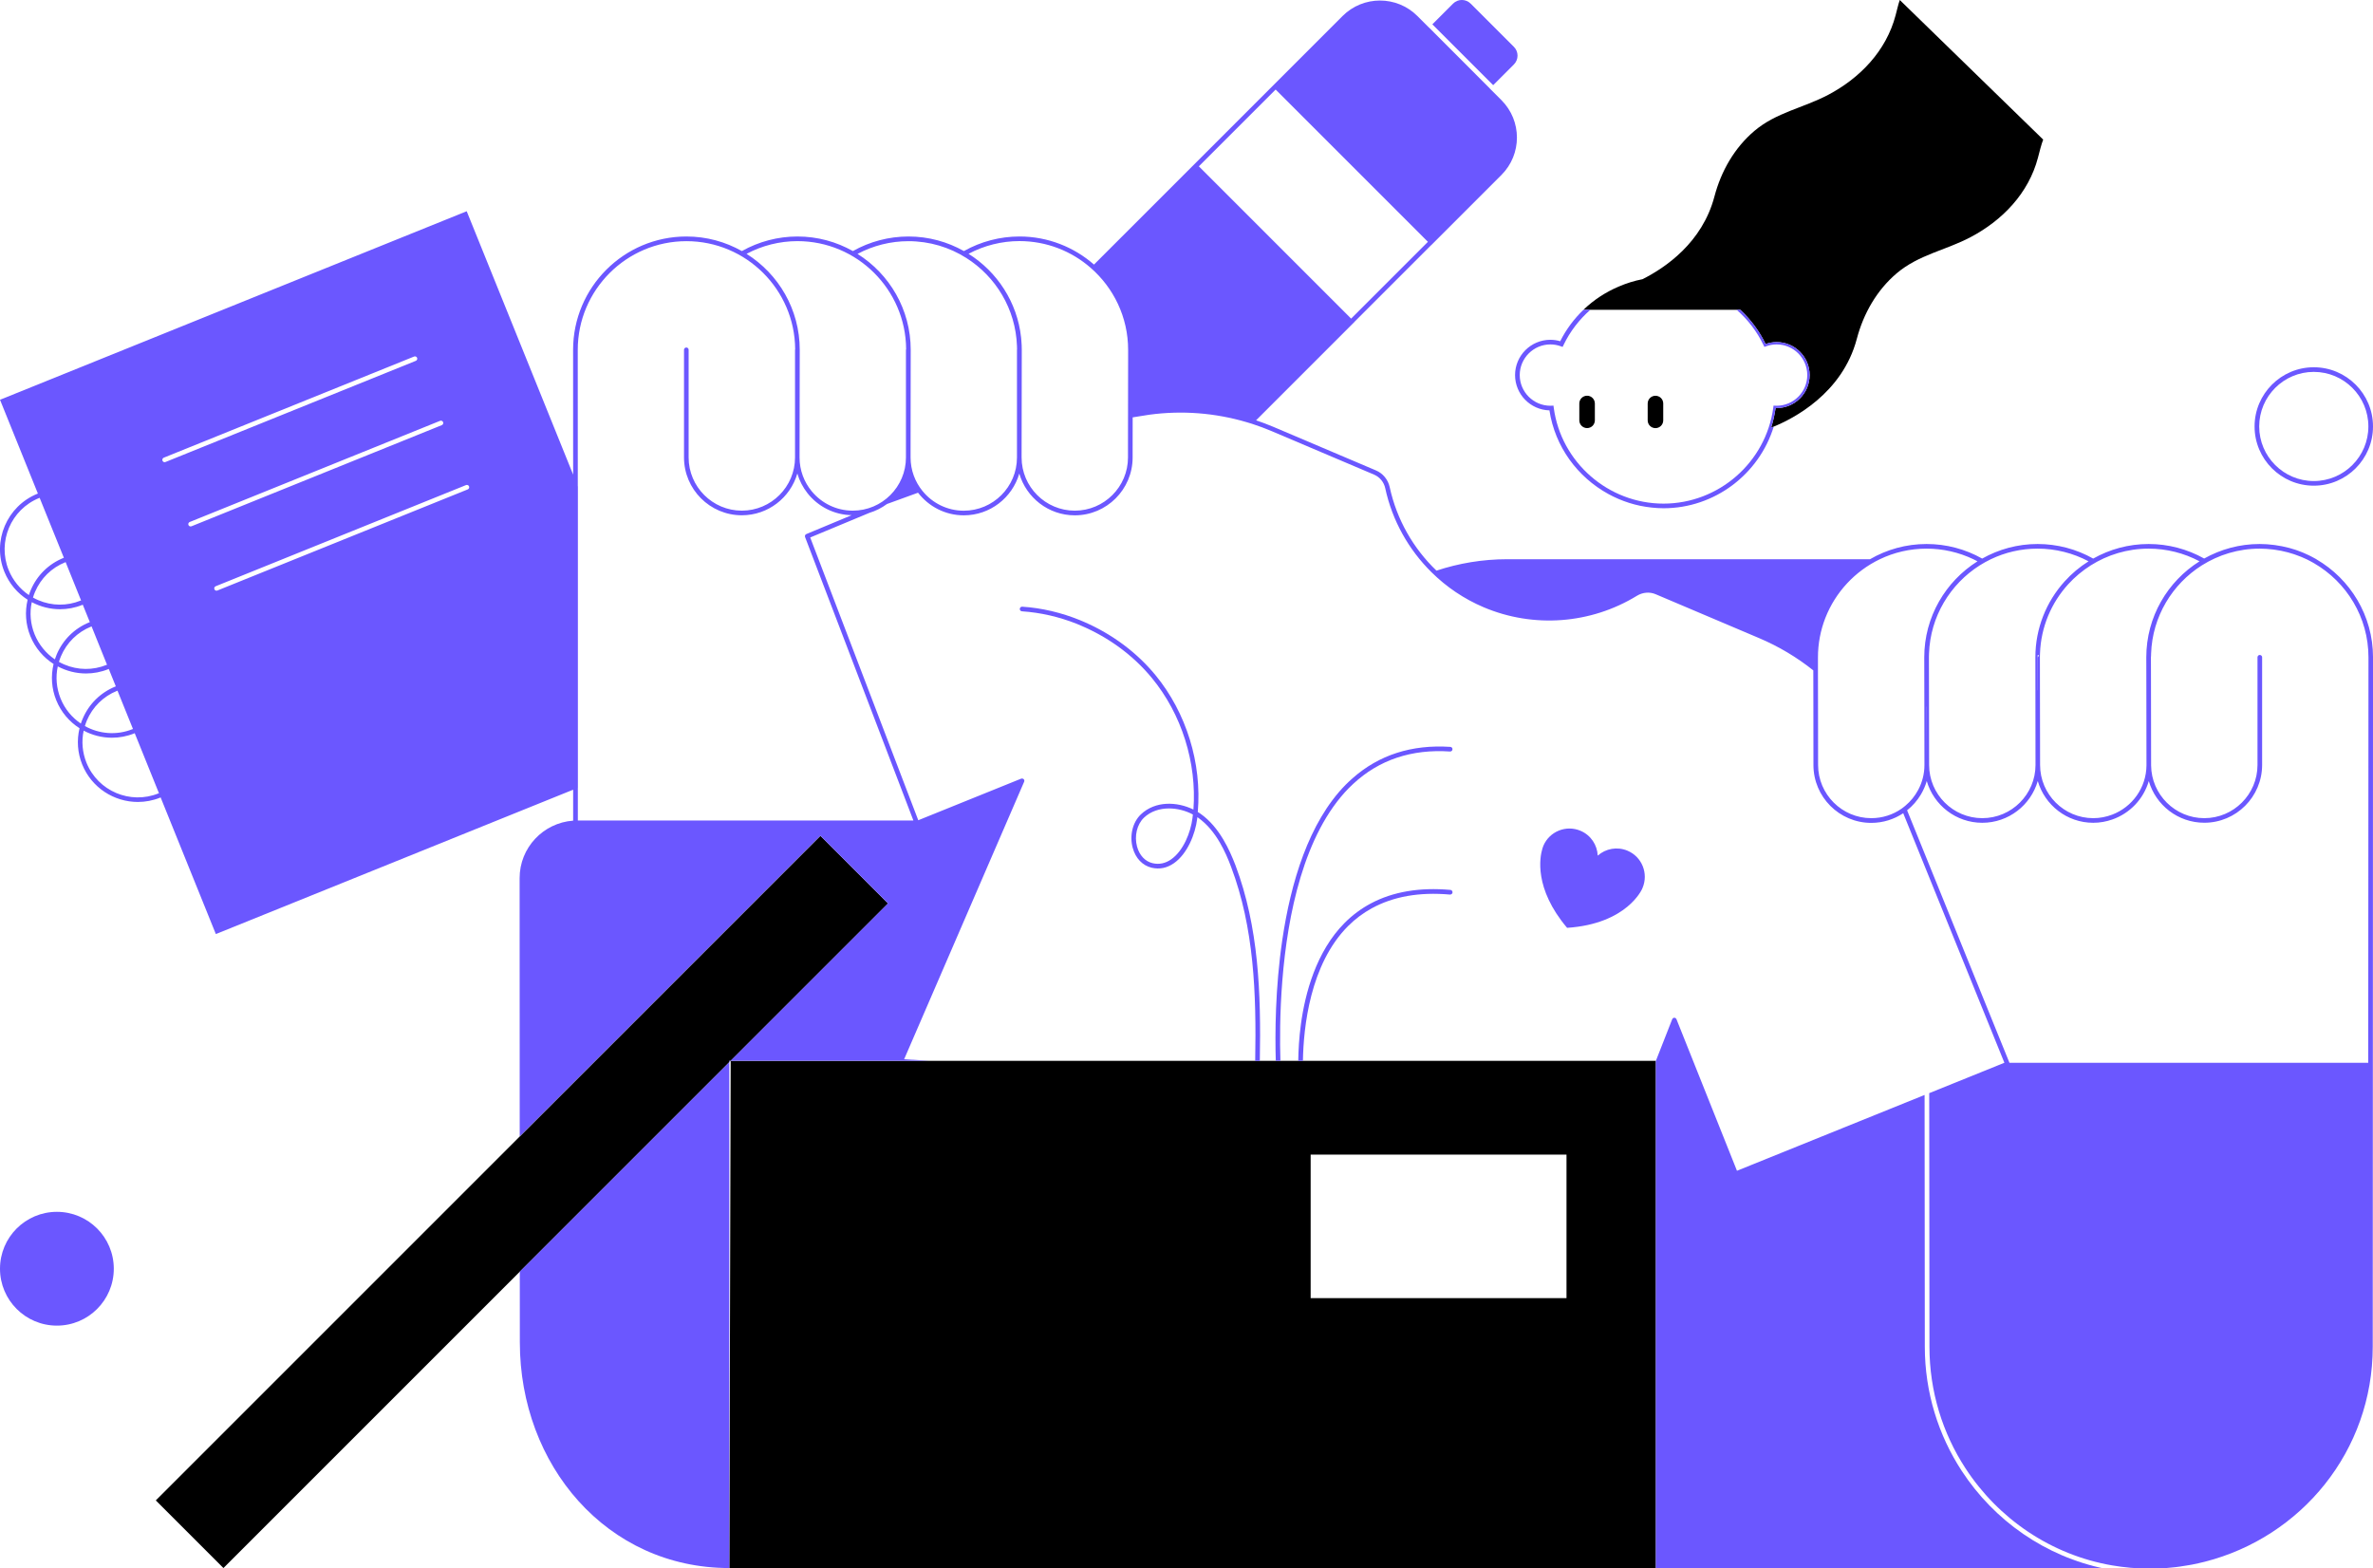 <svg enable-background="new 0 0 513 339" viewBox="0 0 513 339" xmlns="http://www.w3.org/2000/svg"><path d="m357.87 85.55c.93 0 1.68.75 1.68 1.67v3.65c0 .92-.75 1.68-1.68 1.68s-1.68-.75-1.68-1.67v-3.65c0-.93.75-1.68 1.68-1.68zm-13.09 5.33c0 .92-.75 1.68-1.68 1.68s-1.68-.75-1.68-1.67v-3.65c0-.92.75-1.68 1.68-1.68s1.68.75 1.68 1.67z" fill="none"/><path d="m357.88 92.56c.93 0 1.68-.75 1.68-1.68v-3.65c0-.93-.75-1.67-1.68-1.67s-1.68.75-1.68 1.68v3.65c0 .92.75 1.67 1.68 1.67z"/><path d="m343.1 85.55c-.93 0-1.68.75-1.68 1.68v3.65c0 .92.75 1.67 1.68 1.67s1.68-.75 1.68-1.68v-3.65c-.01-.92-.76-1.67-1.68-1.67z"/><path d="m178.92 182.25-1.56-1.55-143.68 143.68 14.62 14.62 64.08-64.08 45.29-45.29v-.29h.29l25.39-25.39 8.63-8.63z"/><path d="m157.96 229.34-.29 109.66v.2h200.3v-.06-109.8zm180.69 51.3h-55.31v-11.64-19.38h21.02 34.29z"/><path d="m410.7 0c-.33.91-.64 2.32-.91 3.32-2.03 7.69-7.69 13.56-14.6 17.2-5.36 2.82-11.19 3.78-15.92 7.78-4.33 3.67-7.2 8.72-8.64 14.18-2.63 9.99-10.63 15.41-15.55 17.88-1.79.35-3.51.89-5.15 1.6-2.79 1.18-5.36 2.86-7.55 4.95-.02.02-.05.05-.07.07h1.49 31.64.77c2.26 2.09 4.13 4.59 5.48 7.4.75-.27 1.55-.42 2.39-.42 3.94 0 7.13 3.19 7.13 7.13s-3.19 7.13-7.13 7.13c-.08 0-.15-.01-.23-.01-.2 1.46-.53 2.88-.97 4.25.17-.06.37-.15.57-.23 4.1-1.67 14.83-7.09 17.96-18.98 1.44-5.46 4.31-10.51 8.64-14.18 4.73-4 10.56-4.96 15.92-7.78 6.92-3.64 12.58-9.51 14.6-17.2.32-1.23.71-2.83 1.13-3.91z"/><g fill="#6b57ff"><path d="m334.96 88.72c1.2 7.87 6.09 14.44 12.74 18.08 2.84 1.56 6 2.58 9.34 2.93.85.09 1.71.15 2.58.15 11.06 0 20.67-7.36 23.83-17.65-.2.08-.4.16-.57.23.44-1.37.77-2.79.97-4.25.08 0 .15.01.23.01 3.94 0 7.13-3.19 7.13-7.13s-3.19-7.13-7.13-7.13c-.84 0-1.64.15-2.39.42-1.34-2.81-3.22-5.31-5.48-7.4h-.77c2.39 2.1 4.38 4.66 5.79 7.61l.2.41.42-.15c.72-.26 1.47-.39 2.22-.39 3.66 0 6.63 2.98 6.63 6.63s-2.98 6.63-6.63 6.63l-.66-.03-.06.45c-1.59 11.82-11.79 20.74-23.73 20.74s-22.15-8.92-23.73-20.74l-.06-.45-.66.03c-3.66 0-6.63-2.98-6.63-6.63s2.98-6.63 6.63-6.63c.75 0 1.5.13 2.22.39l.42.15.2-.41c1.41-2.95 3.41-5.52 5.79-7.61h-1.49c-2.02 1.94-3.73 4.22-5.02 6.79-.7-.21-1.41-.31-2.13-.31-4.21 0-7.63 3.42-7.63 7.63 0 4.14 3.31 7.52 7.43 7.63z"/><path d="m112.38 290.2c0 26.51 18.77 48.8 45.28 48.8v-12.23-1.06-96.08l-45.29 45.29z"/><path d="m424.1 318.01c-5.04-7.72-7.99-16.95-7.99-26.87l-.04-45.48-.01-8.94-40.56 16.39-13.08-32.77c-.08-.19-.26-.31-.46-.31-.21 0-.39.13-.46.32l-3.53 9v22.53 87.27h97.11c-12.91-2.62-23.97-10.41-30.98-21.14z"/><path d="m157.67 229.63.29-.29h-.29z"/><circle cx="12.3" cy="274.29" r="12.3"/><path d="m351.85 183.92c-2.24-.95-4.74-.46-6.45 1.06-.1-2.28-1.47-4.42-3.72-5.37-3.11-1.32-6.71.13-8.03 3.24-.03.07-.05.13-.07.2 0 0-.05.12-.13.36-.01.02-.02.05-.02.08-.53 1.74-1.89 8.54 5.35 17.1 13.02-.86 16.23-8.44 16.23-8.44h-.01c.03-.06.06-.12.09-.19 1.32-3.13-.13-6.72-3.24-8.04z"/><path d="m264.4 181.4c-1.22-2.03-2.79-4-4.85-5.46-.2-.14-.4-.27-.61-.4.91-10.51-2.47-21.48-9.17-29.61-4.07-4.94-9.41-8.86-15.32-11.44-.33-.14-.66-.29-.99-.42-3.99-1.62-8.21-2.63-12.47-2.91-.27-.02-.51.19-.53.47s.19.51.47.53c4.02.27 8 1.19 11.78 2.68.33.13.66.28.99.42 5.91 2.51 11.26 6.39 15.31 11.31 6.45 7.82 9.74 18.33 8.99 28.45-3.52-1.73-8.23-1.93-11.36 1.04-1.78 1.69-2.49 4.6-1.77 7.23.62 2.27 2.12 3.84 4.12 4.31 1.68.39 3.29.06 4.79-.98 2.9-2.02 4.62-6.29 5.03-9.61.01-.11.03-.23.04-.34.05.03.1.07.15.1 2.02 1.43 3.52 3.35 4.7 5.37 1.04 1.78 1.83 3.63 2.45 5.3 4.95 13.13 5.47 27.3 5.2 41.92h1c.28-14.71-.26-28.99-5.26-42.28-.65-1.69-1.51-3.72-2.69-5.68zm-6.61-4.53c-.39 3.11-1.97 7.07-4.61 8.92-1.25.87-2.59 1.15-3.99.83-1.63-.38-2.86-1.69-3.38-3.59-.62-2.29-.02-4.8 1.49-6.25 1.47-1.4 3.42-2 5.42-2 1.79 0 3.62.48 5.16 1.31-.03.26-.06.52-.09.78z"/><path d="m313.55 192.39c-6.68-.59-12.43.39-17.19 2.92-2.07 1.1-3.96 2.5-5.65 4.19-6.21 6.22-8.58 15.34-9.47 21.9-.41 3.01-.55 5.76-.58 7.95h1.01c.12-7.21 1.52-20.89 9.76-29.14 1.53-1.53 3.23-2.8 5.1-3.83 4.65-2.56 10.31-3.57 16.94-2.98.25.01.52-.18.54-.45.02-.29-.18-.54-.46-.56z"/><path d="m291.59 170.38c.31-.32.63-.62.96-.92 5.58-5.19 12.62-7.55 20.92-6.99.28.02.51-.19.53-.47s-.18-.51-.46-.53c-8.35-.55-15.45 1.74-21.16 6.8-.51.45-1.01.92-1.5 1.41-7.99 8.14-11.85 21.21-13.66 33.46-1.56 10.56-1.59 20.51-1.42 26.19h1c-.12-4.04-.15-10.28.42-17.35 1.13-14.16 4.62-31.66 14.37-41.6z"/><path d="m327.27 13.94c1.06-1.06 1.06-2.77 0-3.82l-9.33-9.33c-1.06-1.06-2.77-1.06-3.82 0l-4.47 4.47 13.15 13.15z"/><path d="m500.2 105c7.06 0 12.8-5.74 12.8-12.8s-5.74-12.8-12.8-12.8-12.8 5.74-12.8 12.8 5.74 12.8 12.8 12.8zm0-24.6c6.51 0 11.8 5.29 11.8 11.8s-5.29 11.8-11.8 11.8-11.8-5.29-11.8-11.8 5.29-11.8 11.8-11.8z"/><path d="m500.78 120.93c-.02-.01-.02-.03-.04-.04-.1-.06-.21-.11-.31-.17-.24-.14-.49-.27-.73-.39-.17-.09-.34-.18-.51-.26-.41-.2-.82-.39-1.24-.56-.11-.04-.21-.08-.32-.13-.36-.14-.72-.28-1.08-.41-.12-.04-.24-.08-.35-.12-.41-.14-.82-.26-1.24-.37-.05-.01-.1-.03-.16-.04-.5-.13-1.01-.25-1.51-.35-.01 0-.01 0-.02 0-.47-.09-.95-.17-1.43-.24-.11-.01-.21-.03-.32-.04-.39-.05-.79-.09-1.19-.12-.12-.01-.23-.02-.35-.03-.49-.03-.98-.05-1.48-.05 0 0 0 0-.01 0-4.35 0-8.44 1.15-11.99 3.14-3.65-2.05-7.79-3.14-12-3.14-4.35 0-8.44 1.15-11.99 3.15-3.65-2.06-7.79-3.15-12.01-3.15-4.35 0-8.44 1.15-11.99 3.15-3.65-2.06-7.79-3.15-12.01-3.15-4.46 0-8.64 1.2-12.24 3.29h-16.53-61.89c-5.35 0-10.49.88-15.3 2.47-5.02-4.81-8.6-11.07-10.11-18.04-.35-1.64-1.47-3-3-3.64l-22.21-9.43c-1.21-.51-2.44-.97-3.68-1.39l6.06-6.06 15.2-15.2-.01-.01 16.6-16.6.01.01 15.18-15.18c4.47-4.47 4.47-11.71 0-16.18l-2.51-2.51.01-.01-13.14-13.16-.01.01-2.51-2.51c-4.47-4.47-11.72-4.47-16.19 0l-15.18 15.18-16.6 16.6-21.95 21.95c-4.31-3.77-9.95-6.07-16.11-6.07-4.21 0-8.36 1.09-12.01 3.15-3.55-2-7.64-3.15-11.99-3.15-4.21 0-8.36 1.09-12.01 3.15-3.55-2-7.64-3.15-11.99-3.15-4.21 0-8.36 1.09-12.01 3.15-3.55-2-7.64-3.15-11.99-3.15-13.51 0-24.5 10.99-24.5 24.5l.01 26.98-23.01-56.94-100.89 40.76 8.19 20.28c-.03.01-.06.02-.09.03-6.62 2.68-9.84 10.24-7.16 16.87 1.05 2.59 2.84 4.65 5.03 6.05-.62 2.6-.44 5.32.58 7.84 1.05 2.59 2.84 4.65 5.03 6.05-.62 2.6-.44 5.32.58 7.84 1.05 2.59 2.84 4.65 5.03 6.05-.62 2.6-.44 5.32.58 7.84 2.04 5.04 6.9 8.1 12.03 8.1 1.61 0 3.25-.3 4.84-.94.03-.01.05-.03.08-.05l11.94 29.55 77.24-31.21v6.69c-6.47.47-11.58 5.85-11.57 12.44l.02 55.82 11.56-11.56 1-1 52.44-52.44 1.55 1.55 13.07 13.07-8.64 8.64-25.39 25.39h42.88l-5.37-.32 25.95-60.01c.08-.19.04-.4-.1-.55-.09-.1-.22-.13-.35-.13-.07 0-.13-.01-.2.02l-22.24 8.99-23.36-61.13 12.76-5.31c.01 0 .01-.01.02-.01 1.39-.42 2.68-1.08 3.82-1.92l6.71-2.44c2.29 2.97 5.87 4.89 9.89 4.89 5.69 0 10.49-3.82 12-9.03 1.51 5.21 6.31 9.03 12 9.03 6.89 0 12.5-5.61 12.5-12.5v-1.19l.01-7.49 3.59-.57c7.07-.96 14.24-.4 21.04 1.61.35.1.71.21 1.06.32.07.02.14.05.21.07 1.38.45 2.74.95 4.08 1.52l22.21 9.43c1.22.52 2.13 1.62 2.41 2.94 1.51 7 5.06 13.29 10.03 18.19 3.2 3.16 7 5.74 11.24 7.54 10.78 4.57 23.17 3.64 33.16-2.49 1.23-.75 2.74-.88 4.04-.32l22.37 9.49c4.26 1.81 8.18 4.16 11.7 6.97l.02 10.45v.64.64l.01 8.74c0 6.89 5.61 12.5 12.5 12.5 2.55 0 4.93-.77 6.91-2.09l21.87 53.95-16.25 6.57.05 54.83c0 9.7 2.87 18.73 7.79 26.28 7.11 10.91 18.49 18.72 31.73 20.99 2.59.44 5.24.69 7.95.69v.04h.02c.95 0 1.89-.04 2.83-.09.29-.02.57-.04.86-.07.66-.05 1.31-.11 1.96-.19.31-.04.63-.08.94-.12.66-.09 1.31-.2 1.96-.31.26-.05.53-.09.79-.14.9-.18 1.8-.38 2.68-.6 20.87-5.31 36.32-23.95 36.32-46.48l.06-149.05c0-9.03-4.92-16.93-12.22-21.18zm-404.99-29.67c.1.26-.02.55-.28.65l-54.12 21.87c-.06.02-.12.03-.19.03-.2 0-.38-.12-.46-.31-.1-.26.02-.55.28-.65l54.12-21.87c.26-.1.55.02.65.28zm-67.04 66.35c-.03.01-.06 0-.09.02-3.49 1.41-7.25 1.04-10.31-.66.12-.41.27-.81.43-1.21 1.25-2.94 3.57-5.22 6.53-6.41.03-.01.06-.02.09-.03zm-5.61-13.89c-.03.01-.06 0-.09.02-2.96 1.2-6.21 1.17-9.15-.08-.4-.17-.78-.36-1.16-.57.12-.41.27-.82.44-1.22 1.25-2.94 3.57-5.22 6.53-6.41.03-.01.06-.02.09-.03zm-5.61-13.9c-.03.01-.06 0-.09.02-2.96 1.2-6.21 1.17-9.15-.08-.4-.17-.78-.36-1.16-.57.12-.41.27-.82.44-1.22 1.25-2.94 3.57-5.22 6.53-6.41.03-.01.06-.02.09-.03zm17.87-30.87 54.12-21.87c.26-.1.55.02.65.28s-.02.55-.28.65l-54.11 21.87c-.06.02-.12.04-.19.04-.2 0-.38-.12-.46-.31-.11-.26.02-.55.27-.66zm-29.15 29.7c-1.95-1.32-3.47-3.19-4.38-5.42-2.47-6.11.49-13.1 6.61-15.57.03-.01.06-.02.09-.03l5.24 12.96c-.03.01-.06.02-.09.03-3.21 1.3-5.72 3.77-7.07 6.95-.16.37-.28.72-.4 1.08zm5.61 13.9c-1.95-1.32-3.47-3.19-4.38-5.42-.9-2.24-1.11-4.64-.61-6.95 1.86.99 3.96 1.53 6.1 1.53 1.61 0 3.25-.3 4.84-.94.03-.01.05-.03.08-.05l1.53 3.78c-.03.01-.06.02-.09.03-3.21 1.3-5.72 3.77-7.07 6.95-.15.35-.28.71-.4 1.07zm5.62 13.88c-1.9-1.29-3.46-3.13-4.38-5.41-.9-2.24-1.11-4.64-.61-6.95 1.86.99 3.96 1.53 6.1 1.53 1.61 0 3.25-.3 4.84-.94.03-.01.05-.03.08-.05l1.53 3.78c-.03.01-.06.02-.09.03-3.21 1.3-5.72 3.77-7.07 6.95-.16.35-.29.7-.4 1.06zm16.79 15.09c-6.11 2.47-13.1-.49-15.57-6.61-.9-2.24-1.11-4.64-.61-6.95 1.87.99 3.96 1.53 6.11 1.53 1.61 0 3.25-.3 4.84-.94.03-.01.05-.03.08-.05l5.25 13c-.04.01-.07 0-.1.02zm66.86-65.72-54.13 21.86c-.06.02-.12.04-.19.04-.2 0-.38-.12-.46-.31-.1-.26.02-.55.28-.65l54.12-21.87c.26-.1.55.02.65.28s-.02.54-.27.65zm73.19 9.66c-.25.1-.37.39-.28.64l23.42 61.29h-19.53-53.01v-7.05h.01v-65.19l-.02-.06-.01-29.45c0-12.96 10.54-23.5 23.5-23.5 12.91 0 23.41 10.46 23.5 23.34-.02.05-.03.1-.03.16v23.26c0 6.34-5.16 11.5-11.5 11.5s-11.5-5.16-11.5-11.5v-23.27c0-.28-.22-.5-.5-.5s-.5.22-.5.5v23.27c0 6.89 5.61 12.5 12.5 12.5 5.69 0 10.49-3.82 12-9.03.45 1.57 1.21 3 2.19 4.25 2.24 2.84 5.68 4.68 9.55 4.76zm21.53-39.83v22.05 1.22c0 6.34-5.16 11.5-11.5 11.5-3.56 0-6.75-1.63-8.86-4.18-1.65-1.99-2.64-4.54-2.64-7.32l.04-23.27c0-8.74-4.6-16.42-11.5-20.75 3.37-1.79 7.16-2.75 11-2.75 12.91 0 23.41 10.46 23.5 23.34-.02.06-.04.11-.04.16zm24 0v11.98 11.12.18c0 6.34-5.16 11.5-11.5 11.5-3.59 0-6.8-1.66-8.91-4.25-1.61-1.98-2.59-4.5-2.59-7.25v-1.64l.03-21.63c0-8.74-4.6-16.42-11.5-20.75 3.37-1.79 7.16-2.75 11-2.75 4.6 0 8.9 1.33 12.52 3.63 6.37 4.03 10.67 11.02 10.95 19.03.01.23.02.46.02.69 0 .04-.02.09-.02.14zm24.03 1.89-.02 12.46-.01 6.74v2.18c0 6.34-5.16 11.5-11.5 11.5s-11.5-5.16-11.5-11.5v-.54l.02-11.18.02-11.55c0-.66-.03-1.32-.09-1.97-.02-.24-.04-.47-.06-.71-.83-7.62-5.17-14.19-11.36-18.08 3.37-1.79 7.16-2.75 11-2.75 5.89 0 11.28 2.18 15.4 5.78 4.95 4.31 8.1 10.66 8.1 17.72zm15.29-41.56 16.6-16.6 32.92 32.92-16.6 16.6zm205.33 82.65c3.85 0 7.63.95 11 2.74-6.91 4.34-11.51 12.02-11.51 20.76l.01 3.63.03 19.64v.1c-.04 4.85-3.1 8.99-7.39 10.63-1.28.49-2.66.77-4.11.77-6.34 0-11.5-5.16-11.5-11.5l-.03-16.23-.01-7.04c0-.05 0-.11 0-.16 0-.23.01-.46.02-.68.2-5.74 2.47-10.97 6.09-14.95 1.43-1.57 3.07-2.94 4.87-4.08 3.63-2.29 7.93-3.63 12.53-3.63zm-34.11 2.29c3.06-1.47 6.49-2.29 10.11-2.29 3.85 0 7.63.95 11.01 2.74-1.93 1.21-3.67 2.68-5.19 4.36-3.92 4.35-6.31 10.1-6.31 16.4l.01 7.19.02 16.08c0 6.34-5.16 11.5-11.5 11.5s-11.5-5.16-11.5-11.5l-.02-12.67-.02-10.6c0-.05 0-.11 0-.16 0-.23.01-.46.02-.68.28-8 4.59-15 10.95-19.03.78-.49 1.58-.94 2.42-1.34zm10.39 20.79-.25.43v7.11h-.02l-.01-7.12c0-.17.01-.33.01-.49h.02c.1-.01.18.02.25.07zm-29.3 32.84c-.14.1-.27.21-.41.31-1.86 1.29-4.1 2.04-6.53 2.04-6.34 0-11.5-5.16-11.5-11.5l-.01-9.12-.02-10.54v-.62-.67-2.32c0-3 .57-5.87 1.6-8.52 2.18-5.58 6.42-10.12 11.78-12.69 3.06-1.47 6.49-2.29 10.11-2.29 3.51 0 6.97.79 10.11 2.29.3.14.6.3.89.45-6.9 4.34-11.51 12.02-11.51 20.76l.02 10.74.02 12.53c0 1.93-.48 3.75-1.33 5.35-.71 1.34-1.66 2.52-2.82 3.48-.12.12-.27.22-.4.32zm5.06-21.75v12.6l-.02-12.6zm95.43 76.99h-77.56l-22.13-54.59c1.19-.94 2.2-2.1 2.98-3.41.54-.91.97-1.88 1.27-2.92 1.51 5.21 6.31 9.03 12 9.03s10.49-3.82 12-9.03c1.51 5.21 6.31 9.03 12 9.03 1.44 0 2.82-.26 4.11-.71 3.8-1.33 6.76-4.42 7.89-8.31 1.51 5.2 6.31 9.01 12 9.01 6.89 0 12.5-5.61 12.5-12.5v-23.27c0-.19-.11-.35-.26-.43-.07-.04-.15-.07-.24-.07-.28 0-.5.22-.5.5v.08 23.2c0 6.34-5.16 11.5-11.5 11.5-6.31 0-11.44-5.11-11.5-11.4 0-.03 0-.06 0-.1l-.03-19.78-.01-3.49c0-.07 0-.13.01-.2.01.01 0 .03.01.04 0-.23.01-.46.02-.68.28-8 4.59-15 10.95-19.03 3.63-2.29 7.92-3.63 12.52-3.63.48 0 .95.02 1.43.05.11.01.22.02.34.03.38.03.76.07 1.14.11.1.01.2.03.31.04.46.06.92.14 1.38.23h.01c.49.1.97.21 1.45.34.05.01.1.03.15.04.4.11.79.23 1.19.36.11.04.23.08.34.12.34.12.68.25 1.02.38.11.04.22.08.33.13.4.17.79.35 1.18.53.18.09.35.18.52.27.22.11.44.23.65.35.11.06.21.12.32.18 7.02 4.07 11.76 11.66 11.76 20.34z"/></g></svg>